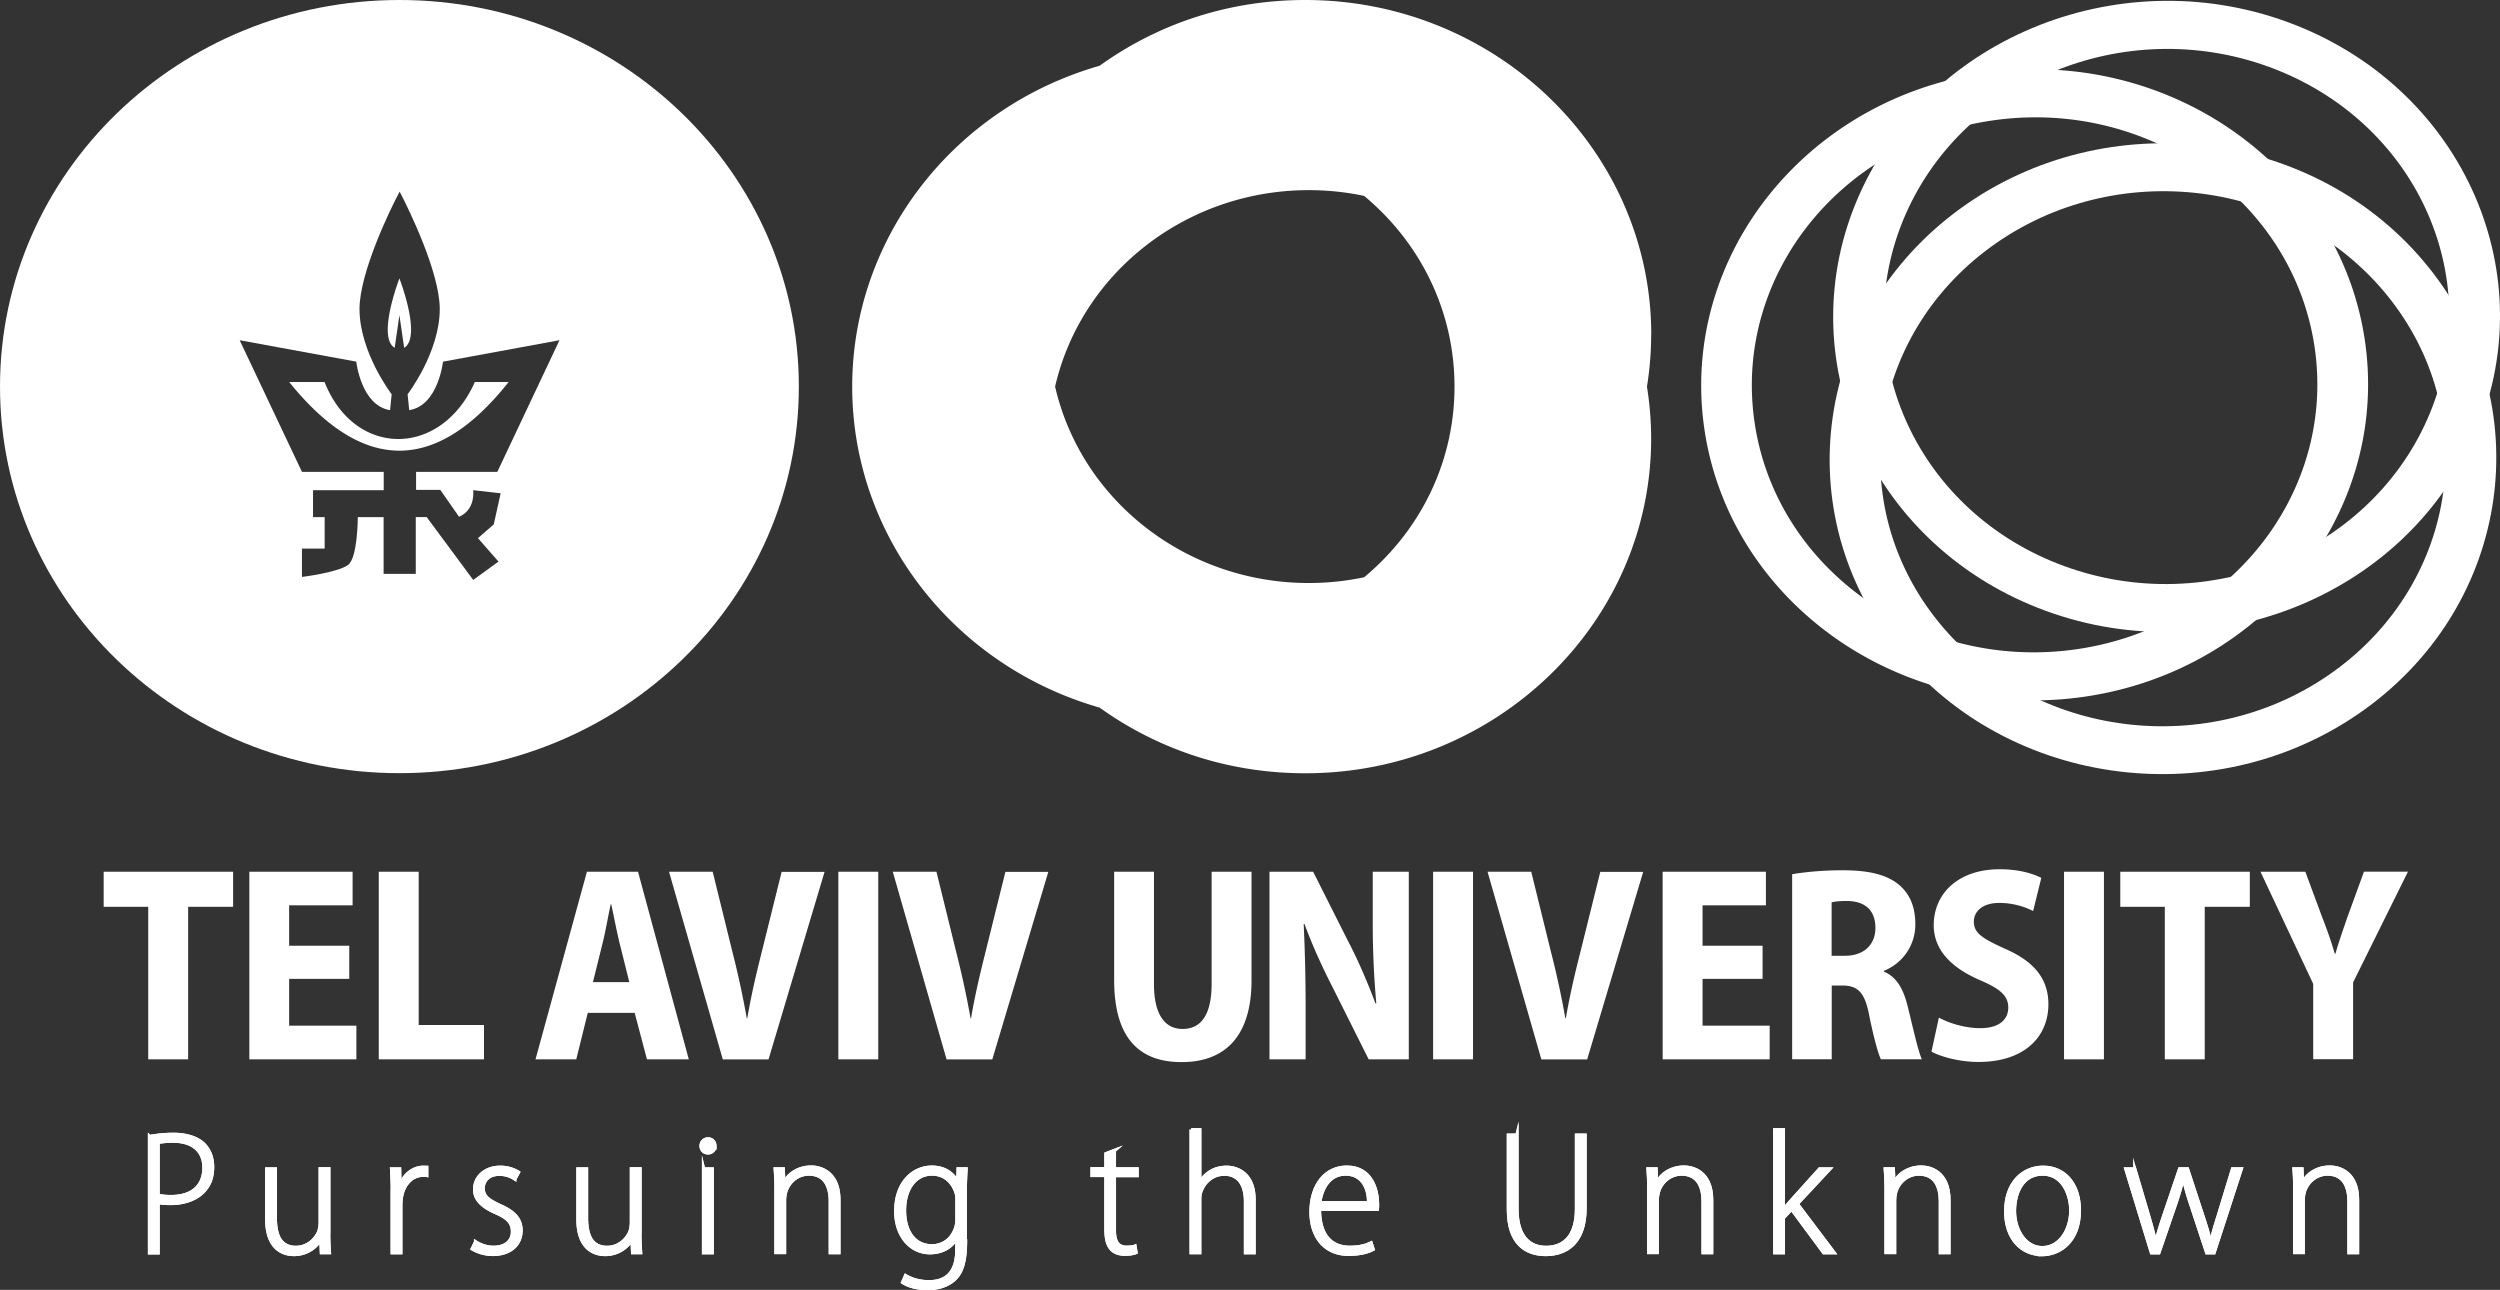 <svg width="188" height="97" fill="none" xmlns="http://www.w3.org/2000/svg"><rect width="100%" height="100%" fill="#333333" stroke="none"/><g clip-path="url(#clip0_5903_45132)" fill="#fff"><path d="M186.068 32.873c5.323-12.087-.728-25.994-13.485-31.003-12.765-5.01-27.472.753-32.795 12.848-5.323 12.087.728 25.994 13.486 31.003 12.757 5.01 27.471-.761 32.794-12.848zm-3.519-1.379c-4.522 10.268-16.971 15.14-27.803 10.893-10.832-4.248-15.953-16.015-11.439-26.282 4.522-10.268 16.964-15.14 27.804-10.893 10.832 4.248 15.952 16.015 11.438 26.282z"/><path d="M142.722 48.94c8.389 10.38 24.155 12.344 35.149 4.377s13.105-22.891 4.716-33.27c-8.389-10.38-24.155-12.344-35.149-4.377-10.985 7.967-13.105 22.891-4.716 33.27zm3.034-2.195c-7.127-8.817-5.331-21.441 3.996-28.206 9.335-6.765 22.675-5.106 29.794 3.711 7.126 8.817 5.331 21.44-3.997 28.206-9.335 6.765-22.675 5.105-29.793-3.711z"/><path d="M149.794 5.416c-13.712 1.707-23.427 13.65-21.656 26.626 1.772 12.969 14.367 22.13 28.079 20.423 13.712-1.707 23.427-13.658 21.655-26.627-1.771-12.968-14.367-22.13-28.078-20.422zm.485 3.582c11.649-1.45 22.303 6.3 23.808 17.313 1.504 11.013-6.715 21.12-18.364 22.571-11.64 1.45-22.302-6.3-23.807-17.313-1.505-11.013 6.722-21.12 18.363-22.57zM102.584 43.41a20.192 20.192 0 01-4.166.433c-9.182 0-17.093-6.172-19.075-14.772 1.99-8.6 9.893-14.772 19.075-14.772 1.4 0 2.799.144 4.166.433 4.328 3.607 6.795 8.785 6.795 14.34 0 5.554-2.467 10.732-6.795 14.338zm21.591-18.234C124.175 11.293 112.502 0 98.159 0c-5.63 0-10.961 1.707-15.467 4.945-10.994 3.15-18.606 12.961-18.606 24.134s7.612 20.984 18.606 24.134c4.506 3.23 9.829 4.937 15.467 4.937 14.343 0 26.008-11.293 26.008-25.167 0-1.29-.106-2.597-.316-3.904.21-1.298.316-2.613.316-3.903m-85.918 3.551h-2.54c-2.54 5.714-9.045 5.714-11.302 0h-2.66c5.549 6.885 11.05 6.885 16.502 0z"/><path d="M33.11 36.838l1.408 2.02s1.19-.385 1.068-1.996l2.063.232-.518 2.34-1.19 1.035 1.546 1.763-1.901 1.379-3.503-4.73h-.817v4.273h-2.419V38.89h-1.941s0 2.998-.712 3.575-3.487.921-3.487.921v-2.132h1.707V38.89h-.874v-2.028h5.315v-1.379h-6.148l-4.684-9.898 8.77 1.61s.355 3.303 2.54 3.648l.12-1.195s-2.418-3.15-2.418-6.412c0-2.725 2.29-7.47 3.017-8.825.72 1.363 3.018 6.108 3.018 8.825 0 3.262-2.419 6.412-2.419 6.412l.122 1.195c2.184-.345 2.54-3.647 2.54-3.647l8.76-1.612-4.675 9.9H31.29v1.354h1.845-.025zM30.036 0C13.445 0 0 13.017 0 29.071c0 16.055 13.445 29.071 30.036 29.071 16.592 0 30.037-13.016 30.037-29.07C60.073 13.016 46.628 0 30.036 0z"/><path d="M29.68 26.155l.356-2.452.356 2.452c1.351-.81-.356-5.218-.356-5.218s-1.707 4.417-.356 5.218zM11.146 68.192h-3.35v-2.637h9.733v2.637h-3.382v11.47h-3.001v-11.47zm15.119 5.418h-4.522v3.519H26.8v2.532h-8.05V65.555h7.766v2.524h-4.773v3.038h4.522v2.493zm2.219-8.055h3.002V77.08h4.91v2.581h-7.912V65.555zm18.84 8.303l-.745-2.99c-.202-.84-.428-2.011-.614-2.869h-.04c-.187.858-.39 2.052-.6 2.886l-.736 2.973h2.735zM44.2 76.167l-.865 3.494H40.27l3.866-14.106h3.843l3.818 14.106H48.65l-.922-3.494h-3.535.008zm10.153 3.494L50.31 65.555h3.284l1.48 6.011a69.919 69.919 0 011.084 5.002h.04c.284-1.692.68-3.367 1.085-4.978l1.496-6.027h3.228l-4.215 14.106h-3.454l.016-.008zm11.691-14.106h-3.001V79.66h3.001V65.555zm5.137 14.106l-4.044-14.106h3.284l1.48 6.011a69.919 69.919 0 011.084 5.002h.04c.284-1.692.68-3.367 1.085-4.978l1.496-6.027h3.228L74.62 79.669h-3.454l.016-.008zm15.597-14.106v8.432c0 2.324.825 3.39 2.16 3.39 1.335 0 2.176-1.002 2.176-3.39v-8.432h3.001v8.16c0 4.119-1.909 6.155-5.258 6.155s-5.072-1.988-5.072-6.172v-8.143h3.001-.008zm8.687 14.106V65.555h3.284l2.654 5.274c.719 1.362 1.48 3.142 2.03 4.625h.065a66.747 66.747 0 01-.267-6.092v-3.807h2.71V79.66h-3.018l-2.71-5.418c-.736-1.426-1.56-3.222-2.111-4.753h-.065c.081 1.74.146 3.791.146 6.26v3.911h-2.718zm15.306-14.106h-3.001V79.66h3.001V65.555zm5.137 14.106l-4.045-14.106h3.285l1.48 6.011a65.418 65.418 0 011.084 5.002h.04c.292-1.692.68-3.367 1.093-4.978l1.496-6.027h3.228l-4.215 14.106H115.9l.008-.008zm16.638-6.051h-4.514v3.519h5.048v2.532h-8.049V65.555h7.766v2.524h-4.765v3.038h4.514v2.493zm5.2-1.736h1.004c1.439 0 2.281-.858 2.281-2.093 0-1.298-.744-2.011-2.12-2.027-.59 0-.962.04-1.173.104v4.016h.008zm-2.976-6.132c.962-.168 2.321-.297 3.802-.297 1.868 0 3.284.297 4.23 1.09.842.714 1.23 1.692 1.23 2.974a3.733 3.733 0 01-2.362 3.495v.064c.963.4 1.48 1.314 1.804 2.677.388 1.57.785 3.366 1.051 3.911h-3.082c-.202-.4-.534-1.61-.881-3.31-.332-1.755-.882-2.236-2.039-2.236h-.777v5.546h-2.976V65.734v.008zm11.034 10.782c.761.417 1.95.794 3.123.794 1.375 0 2.095-.625 2.095-1.547 0-.922-.655-1.427-2.152-2.076-2.176-.938-3.454-2.3-3.454-4.12 0-2.364 1.828-4.208 4.967-4.208 1.375 0 2.427.297 3.122.65l-.614 2.492a5.641 5.641 0 00-2.549-.609c-1.294 0-1.909.673-1.909 1.403 0 .881.656 1.274 2.362 2.052 2.257.985 3.244 2.324 3.244 4.167 0 2.43-1.787 4.337-5.258 4.337-1.44 0-2.855-.401-3.535-.778l.558-2.557zm12.412-10.969h-3.001V79.66h3.001V65.555zm4.578 2.637h-3.349v-2.637h9.74v2.637h-3.389v11.47h-3.002v-11.47zm11.158 11.47v-5.675l-3.964-8.432h3.374l1.253 3.39c.389.986.68 1.82.963 2.782h.041c.267-.922.574-1.804.922-2.806l1.229-3.374h3.309l-4.126 8.328v5.779h-3.001v.008z"/><path d="M11.885 89.881c.267.08.599.105.987.105 1.497 0 2.467-.738 2.467-2.18 0-1.275-.873-1.996-2.33-1.996a6.43 6.43 0 00-1.124.096v3.975zm-.639-4.408a9.724 9.724 0 011.788-.168c.995 0 1.788.264 2.257.705.429.409.695.994.695 1.747 0 .754-.21 1.299-.582 1.732-.558.665-1.513 1.01-2.564 1.01-.356 0-.68-.016-.955-.08v3.79h-.639v-8.736z" stroke="#fff" stroke-width=".25" stroke-miterlimit="10"/><path d="M11.885 89.881c.267.08.599.105.987.105 1.497 0 2.467-.738 2.467-2.18 0-1.275-.873-1.996-2.33-1.996a6.43 6.43 0 00-1.124.096v3.975zm-.639-4.408a9.724 9.724 0 011.788-.168c.995 0 1.788.264 2.257.705.429.409.695.994.695 1.747 0 .754-.21 1.299-.582 1.732-.558.665-1.513 1.01-2.564 1.01-.356 0-.68-.016-.955-.08v3.79h-.639v-8.736zm13.468 7.178c0 .602.024 1.09.057 1.547h-.599l-.04-.97h-.025a2.323 2.323 0 01-2.006 1.107c-.914 0-2.038-.53-2.038-2.637v-3.791h.639v3.67c0 1.29.364 2.229 1.553 2.229.93 0 1.529-.682 1.73-1.219.058-.2.098-.425.098-.673v-4.016h.64v4.754h-.009z" stroke="#fff" stroke-width=".25" stroke-miterlimit="10"/><path d="M24.714 92.651c0 .602.024 1.09.057 1.547h-.599l-.04-.97h-.025a2.323 2.323 0 01-2.006 1.107c-.914 0-2.038-.53-2.038-2.637v-3.791h.639v3.67c0 1.29.364 2.229 1.553 2.229.93 0 1.529-.682 1.73-1.219.058-.2.098-.425.098-.673v-4.016h.64v4.754h-.009zm4.792-2.986c0-.577-.024-1.21-.057-1.756h.599l.024 1.195h.024c.267-.722.923-1.323 1.764-1.323.08 0 .154.008.226.008v.601c-.072-.016-.153-.016-.25-.016-.906 0-1.521.762-1.659 1.708-.024.184-.04.376-.04.577V94.2h-.64v-4.544l.009.008z" stroke="#fff" stroke-width=".25" stroke-miterlimit="10"/><path d="M29.506 89.665c0-.577-.024-1.21-.057-1.756h.599l.024 1.195h.024c.267-.722.923-1.323 1.764-1.323.08 0 .154.008.226.008v.601c-.072-.016-.153-.016-.25-.016-.906 0-1.521.762-1.659 1.708-.024.184-.04.376-.04.577V94.2h-.64v-4.544l.009.008zm6.26 3.727c.308.2.793.409 1.343.409.947 0 1.432-.513 1.432-1.179 0-.665-.356-1.034-1.246-1.426-.987-.433-1.601-.962-1.601-1.748 0-.921.76-1.667 1.933-1.667.582 0 1.052.185 1.359.377l-.267.497a2.031 2.031 0 00-1.181-.353c-.793 0-1.205.497-1.205 1.05 0 .617.388.89 1.221 1.29.947.41 1.626.922 1.626 1.876 0 1.13-.873 1.812-2.111 1.812a3.06 3.06 0 01-1.553-.417l.25-.513v-.008z" stroke="#fff" stroke-width=".25" stroke-miterlimit="10"/><path d="M35.766 93.392c.308.2.793.409 1.343.409.947 0 1.432-.513 1.432-1.179 0-.665-.356-1.034-1.246-1.426-.987-.433-1.601-.962-1.601-1.748 0-.921.76-1.667 1.933-1.667.582 0 1.052.185 1.359.377l-.267.497a2.031 2.031 0 00-1.181-.353c-.793 0-1.205.497-1.205 1.05 0 .617.388.89 1.221 1.29.947.41 1.626.922 1.626 1.876 0 1.13-.873 1.812-2.111 1.812a3.06 3.06 0 01-1.553-.417l.25-.513v-.008zm12.35-.741c0 .602.025 1.09.057 1.547h-.599l-.04-.97h-.024a2.323 2.323 0 01-2.007 1.107c-.914 0-2.038-.53-2.038-2.637v-3.791h.639v3.67c0 1.29.364 2.229 1.553 2.229.93 0 1.529-.682 1.731-1.219.057-.2.097-.425.097-.673v-4.016h.64v4.754h-.009z" stroke="#fff" stroke-width=".25" stroke-miterlimit="10"/><path d="M48.116 92.651c0 .602.025 1.09.057 1.547h-.599l-.04-.97h-.024a2.323 2.323 0 01-2.007 1.107c-.914 0-2.038-.53-2.038-2.637v-3.791h.639v3.67c0 1.29.364 2.229 1.553 2.229.93 0 1.529-.682 1.731-1.219.057-.2.097-.425.097-.673v-4.016h.64v4.754h-.009zm4.793-4.742h.647V94.2h-.647v-6.292zm.307-1.219c-.283 0-.493-.232-.493-.52 0-.29.226-.522.526-.522.299 0 .51.233.51.521a.498.498 0 01-.527.521h-.016z" stroke="#fff" stroke-width=".25" stroke-miterlimit="10"/><path d="M52.909 87.909h.647V94.2h-.647v-6.292zm.307-1.219c-.283 0-.493-.232-.493-.52 0-.29.226-.522.526-.522.299 0 .51.233.51.521a.498.498 0 01-.527.521h-.016zm5.141 2.71c0-.64-.024-1.01-.056-1.498h.598l.04 1.034h.025c.324-.657 1.068-1.17 2.039-1.17.663 0 2.079.352 2.079 2.476v3.952h-.64v-3.847c0-1.066-.371-2.06-1.617-2.06-.817 0-1.537.577-1.756 1.402-.04.16-.073.369-.073.561v3.936h-.639v-4.801.016z" stroke="#fff" stroke-width=".25" stroke-miterlimit="10"/><path d="M58.357 89.4c0-.64-.024-1.01-.056-1.498h.598l.04 1.034h.025c.324-.657 1.068-1.17 2.039-1.17.663 0 2.079.352 2.079 2.476v3.952h-.64v-3.847c0-1.066-.371-2.06-1.617-2.06-.817 0-1.537.577-1.756 1.402-.04.16-.073.369-.073.561v3.936h-.639v-4.801.016zm13.609.826a1.75 1.75 0 00-.073-.561c-.234-.697-.8-1.379-1.812-1.379-1.23 0-2.063 1.09-2.063 2.742 0 1.563.745 2.66 2.063 2.66.736 0 1.473-.408 1.788-1.346.073-.224.097-.449.097-.657v-1.459zm.64 3.07c0 1.675-.308 2.412-.802 2.885-.525.513-1.326.722-2.038.722-.712 0-1.44-.169-1.885-.473l.218-.497c.389.232.98.457 1.756.457 1.221 0 2.103-.617 2.103-2.437v-.85h-.024c-.308.602-.995 1.099-2.006 1.099-1.465 0-2.565-1.283-2.565-3.11 0-2.285 1.416-3.319 2.702-3.319 1.149 0 1.69.642 1.942 1.099h.024l.024-.97h.59c-.023.433-.056.93-.056 1.715v3.67l.016.009z" stroke="#fff" stroke-width=".25" stroke-miterlimit="10"/><path d="M71.966 90.226a1.75 1.75 0 00-.073-.561c-.234-.697-.8-1.379-1.812-1.379-1.23 0-2.063 1.09-2.063 2.742 0 1.563.745 2.66 2.063 2.66.736 0 1.473-.408 1.788-1.346.073-.224.097-.449.097-.657v-1.459zm.64 3.07c0 1.675-.308 2.412-.802 2.885-.525.513-1.326.722-2.038.722-.712 0-1.44-.169-1.885-.473l.218-.497c.389.232.98.457 1.756.457 1.221 0 2.103-.617 2.103-2.437v-.85h-.024c-.308.602-.995 1.099-2.006 1.099-1.465 0-2.565-1.283-2.565-3.11 0-2.285 1.416-3.319 2.702-3.319 1.149 0 1.69.642 1.942 1.099h.024l.024-.97h.59c-.023.433-.056.93-.056 1.715v3.67l.016.009zM83.8 86.524v1.378h1.706v.497H83.8v4.144c0 .826.276 1.25.907 1.25.29 0 .501-.024.639-.08l.08.473c-.194.08-.46.128-.816.128-.462 0-.834-.128-1.068-.416-.275-.313-.373-.802-.373-1.5v-4.007h-1.043v-.497h1.043v-1.13l.64-.248-.009.008z" stroke="#fff" stroke-width=".25" stroke-miterlimit="10"/><path d="M83.8 86.524v1.378h1.706v.497H83.8v4.144c0 .826.276 1.25.907 1.25.29 0 .501-.024.639-.08l.08.473c-.194.08-.46.128-.816.128-.462 0-.834-.128-1.068-.416-.275-.313-.373-.802-.373-1.5v-4.007h-1.043v-.497h1.043v-1.13l.64-.248-.009.008zm5.778-1.563h.64v3.936h.023a2.31 2.31 0 01.801-.802c.332-.2.72-.313 1.206-.313.623 0 2.054.33 2.054 2.437v3.984h-.639V90.33c0-1.058-.404-2.035-1.593-2.035-.85 0-1.537.577-1.788 1.378-.057.168-.065.345-.065.577v3.944h-.639v-9.242.008z" stroke="#fff" stroke-width=".25" stroke-miterlimit="10"/><path d="M89.578 84.961h.64v3.936h.023a2.31 2.31 0 01.801-.802c.332-.2.72-.313 1.206-.313.623 0 2.054.33 2.054 2.437v3.984h-.639V90.33c0-1.058-.404-2.035-1.593-2.035-.85 0-1.537.577-1.788 1.378-.057.168-.065.345-.065.577v3.944h-.639v-9.242.008zm13.34 5.489c.024-1.074-.461-2.164-1.731-2.164s-1.829 1.179-1.942 2.165h3.673zm-3.697.49c0 2.18 1.092 2.86 2.273 2.86.817 0 1.27-.16 1.61-.328l.153.473c-.275.16-.897.377-1.844.377-1.788 0-2.823-1.315-2.823-3.174 0-2.076 1.124-3.375 2.686-3.375 1.925 0 2.313 1.812 2.313 2.782 0 .16 0 .264-.016.384h-4.352z" stroke="#fff" stroke-width=".25" stroke-miterlimit="10"/><path d="M102.918 90.45c.024-1.074-.461-2.164-1.731-2.164s-1.829 1.179-1.942 2.165h3.673zm-3.697.49c0 2.18 1.092 2.86 2.273 2.86.817 0 1.27-.16 1.61-.328l.153.473c-.275.16-.897.377-1.844.377-1.788 0-2.823-1.315-2.823-3.174 0-2.076 1.124-3.375 2.686-3.375 1.925 0 2.313 1.812 2.313 2.782 0 .16 0 .264-.016.384h-4.352zm14.852-5.573v5.547c0 2.108.978 2.893 2.184 2.893 1.367 0 2.297-.865 2.297-2.893v-5.547h.639v5.483c0 2.597-1.383 3.486-2.96 3.486-1.465 0-2.799-.81-2.799-3.358v-5.61h.639z" stroke="#fff" stroke-width=".25" stroke-miterlimit="10"/><path d="M114.073 85.367v5.547c0 2.108.978 2.893 2.184 2.893 1.367 0 2.297-.865 2.297-2.893v-5.547h.639v5.483c0 2.597-1.383 3.486-2.96 3.486-1.465 0-2.799-.81-2.799-3.358v-5.61h.639zm9.917 4.033c0-.64-.024-1.01-.056-1.498h.598l.041 1.034h.024c.315-.657 1.068-1.17 2.038-1.17.664 0 2.079.352 2.079 2.476v3.952h-.639v-3.847c0-1.066-.372-2.06-1.626-2.06-.817 0-1.537.577-1.755 1.402-.04.16-.073.369-.073.561v3.936h-.639v-4.801l.008.016z" stroke="#fff" stroke-width=".25" stroke-miterlimit="10"/><path d="M123.99 89.4c0-.64-.024-1.01-.056-1.498h.598l.041 1.034h.024c.315-.657 1.068-1.17 2.038-1.17.664 0 2.079.352 2.079 2.476v3.952h-.639v-3.847c0-1.066-.372-2.06-1.626-2.06-.817 0-1.537.577-1.755 1.402-.04.16-.073.369-.073.561v3.936h-.639v-4.801l.008.016zm10.126 1.54h.024c.154-.184.372-.457.566-.665l2.128-2.365h.76l-2.443 2.621 2.767 3.671h-.769l-2.426-3.278-.615.657v2.621h-.639v-9.241h.639v5.98h.008z" stroke="#fff" stroke-width=".25" stroke-miterlimit="10"/><path d="M134.116 90.94h.024c.154-.184.372-.457.566-.665l2.128-2.365h.76l-2.443 2.621 2.767 3.671h-.769l-2.426-3.278-.615.657v2.621h-.639v-9.241h.639v5.98h.008zm7.718-1.54c0-.64-.024-1.01-.057-1.498h.599l.04 1.034h.025c.315-.657 1.068-1.17 2.038-1.17.664 0 2.079.352 2.079 2.476v3.952h-.639v-3.847c0-1.066-.372-2.06-1.618-2.06-.817 0-1.537.577-1.755 1.402-.041.16-.073.369-.073.561v3.936h-.639v-4.801.016z" stroke="#fff" stroke-width=".25" stroke-miterlimit="10"/><path d="M141.834 89.4c0-.64-.024-1.01-.057-1.498h.599l.04 1.034h.025c.315-.657 1.068-1.17 2.038-1.17.664 0 2.079.352 2.079 2.476v3.952h-.639v-3.847c0-1.066-.372-2.06-1.618-2.06-.817 0-1.537.577-1.755 1.402-.041.16-.073.369-.073.561v3.936h-.639v-4.801.016zm11.757 4.425c1.302 0 2.135-1.347 2.135-2.798 0-1.098-.542-2.74-2.119-2.74-1.578 0-2.12 1.522-2.12 2.78 0 1.403.801 2.758 2.087 2.758h.017zm-.041.513c-1.496 0-2.718-1.17-2.718-3.238 0-2.205 1.343-3.319 2.807-3.319 1.561 0 2.726 1.194 2.726 3.246 0 2.333-1.48 3.319-2.807 3.319h-.016l.008-.008z" stroke="#fff" stroke-width=".25" stroke-miterlimit="10"/><path d="M153.591 93.825c1.302 0 2.135-1.347 2.135-2.798 0-1.098-.542-2.74-2.119-2.74-1.578 0-2.12 1.522-2.12 2.78 0 1.403.801 2.758 2.087 2.758h.017zm-.041.513c-1.496 0-2.718-1.17-2.718-3.238 0-2.205 1.343-3.319 2.807-3.319 1.561 0 2.726 1.194 2.726 3.246 0 2.333-1.48 3.319-2.807 3.319h-.016l.008-.008zm6.981-6.432l1.035 3.503c.21.705.388 1.362.526 1.996h.04c.138-.618.356-1.299.591-1.996l1.189-3.503h.582l1.133 3.455c.251.745.445 1.402.607 2.044h.04c.121-.626.316-1.259.55-2.004l1.068-3.495h.647l-2.047 6.3h-.542l-1.164-3.535a19.41 19.41 0 01-.591-2.06h-.024a23.254 23.254 0 01-.623 2.093l-1.205 3.502h-.551l-1.925-6.3h.664z" stroke="#fff" stroke-width=".25" stroke-miterlimit="10"/><path d="M160.531 87.906l1.035 3.503c.21.705.388 1.362.526 1.996h.04c.138-.618.356-1.299.591-1.996l1.189-3.503h.582l1.133 3.455c.251.745.445 1.402.607 2.044h.04c.121-.626.316-1.259.55-2.004l1.068-3.495h.647l-2.047 6.3h-.542l-1.164-3.535a19.41 19.41 0 01-.591-2.06h-.024a23.254 23.254 0 01-.623 2.093l-1.205 3.502h-.551l-1.925-6.3h.664zm12.037 1.494c0-.64-.024-1.01-.056-1.498h.59l.041 1.034h.024c.315-.657 1.068-1.17 2.039-1.17.663 0 2.079.352 2.079 2.476v3.952h-.64v-3.847c0-1.066-.372-2.06-1.617-2.06-.817 0-1.537.577-1.764 1.402-.04.16-.065.369-.065.561v3.936h-.639v-4.801l.008.016z" stroke="#fff" stroke-width=".25" stroke-miterlimit="10"/><path d="M172.568 89.4c0-.64-.024-1.01-.056-1.498h.59l.041 1.034h.024c.315-.657 1.068-1.17 2.039-1.17.663 0 2.079.352 2.079 2.476v3.952h-.64v-3.847c0-1.066-.372-2.06-1.617-2.06-.817 0-1.537.577-1.764 1.402-.04.16-.065.369-.065.561v3.936h-.639v-4.801l.008.016z" stroke="#fff" stroke-width=".25" stroke-miterlimit="10"/></g><defs><clipPath id="clip0_5903_45132"><path fill="#fff" d="M0 0h188v97H0z"/></clipPath></defs></svg>